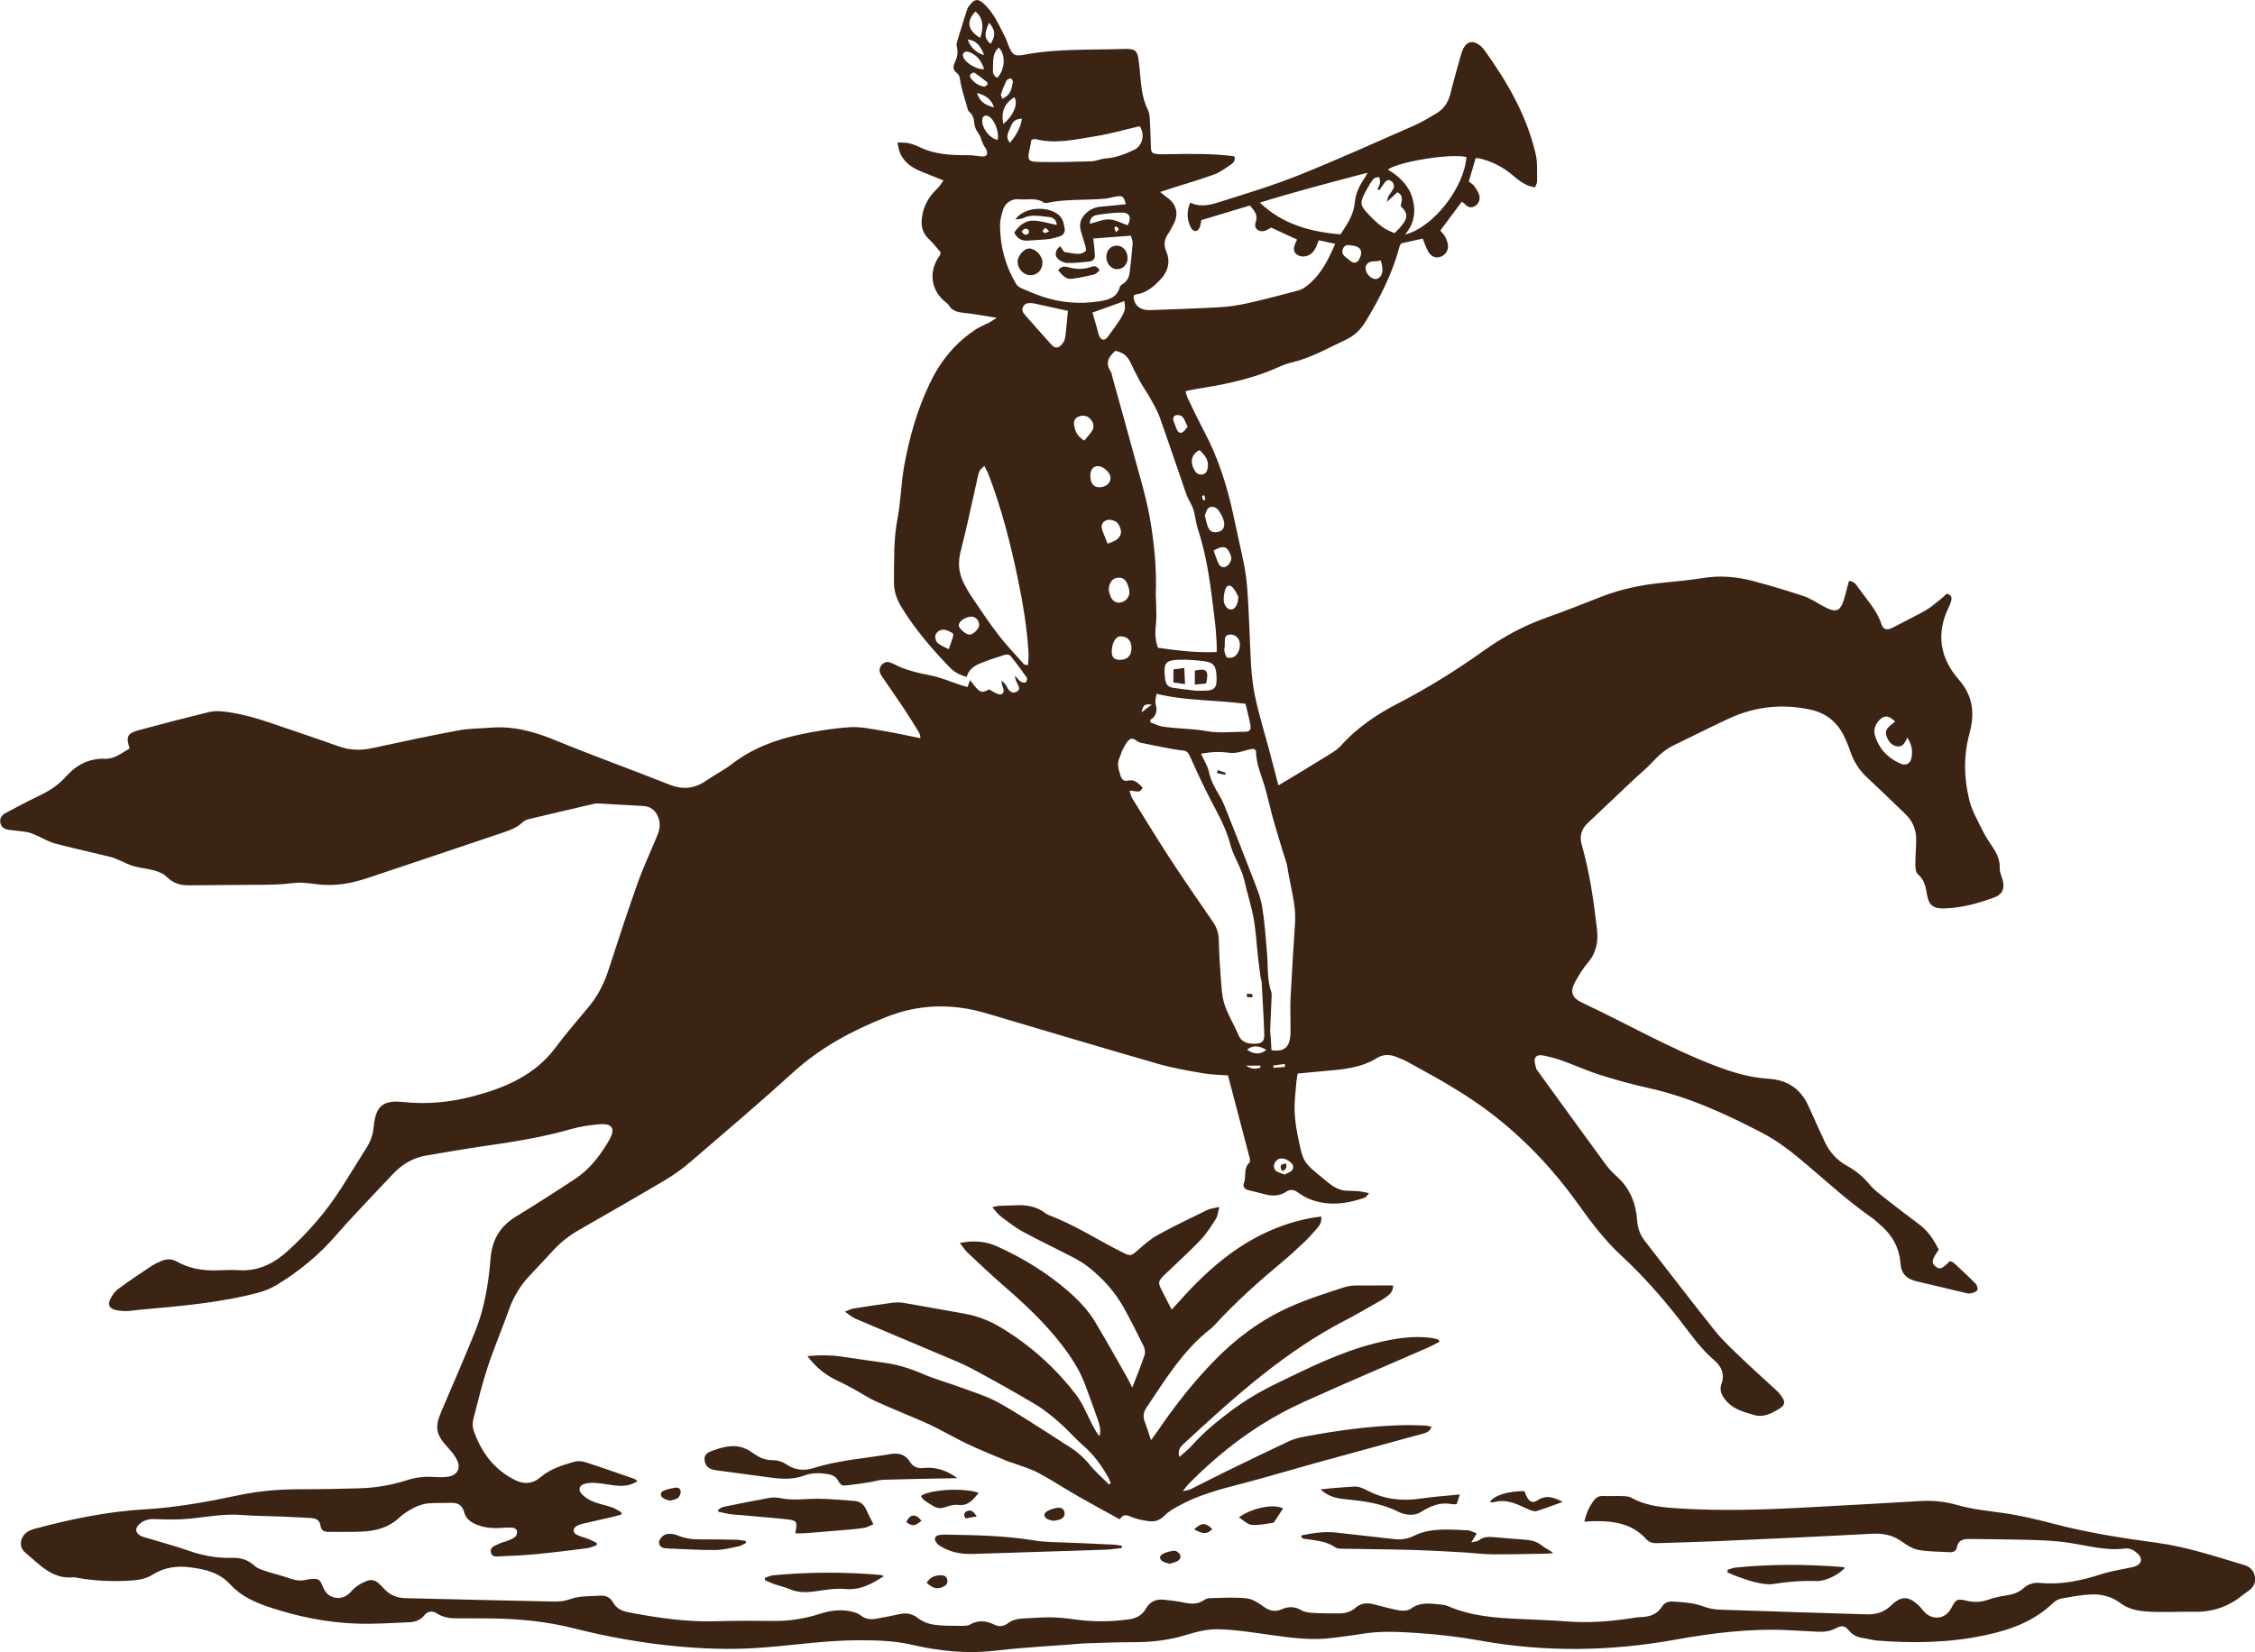 <svg xmlns="http://www.w3.org/2000/svg" id="Layer_2" viewBox="0 0 117.843 86.355"><g id="Layer_1-2"><g id="_1MjQFx"><path d="M6.773,39.117c-.201-.614-.124-.783.486-.949,1.21-.328,2.423-.644,3.64-.941.265-.065.56-.063.834-.029.837.105,1.647.329,2.445.604,1.17.403,2.345.79,3.509,1.207.58.208,1.15.23,1.749.101,1.499-.324,2.999-.645,4.507-.928.563-.105,1.146-.099,1.72-.145,1.2-.096,2.302.221,3.405.677,1.951.805,3.942,1.514,5.903,2.296.697.278,1.308.225,1.918-.192.449-.307.939-.559,1.37-.889,1.047-.803,2.245-1.255,3.511-1.527.869-.186,1.754-.333,2.639-.388.582-.037,1.179.1,1.764.195.633.102,1.259.246,1.932.381-.025-.102-.027-.214-.077-.297-.264-.436-.533-.87-.816-1.294-.365-.549-.746-1.087-1.117-1.632-.141-.207-.199-.42-.002-.63.184-.196.398-.14.592-.037.606.321,1.257.47,1.926.602.561.111,1.098.346,1.646.525.091.03.186.05.307.082.046-.128.086-.238.131-.359.522.688.564.708.996.488.153.081.301.191.468.242.228.07.345-.071.269-.3-.04-.118-.098-.23-.088-.392.062.054.135.1.183.164.078.105.125.235.212.332.126.141.288.157.442.04.142-.108.071-.233.01-.353-.071-.14-.141-.28-.152-.455.098.105.184.227.298.31.067.05.199.078.264.044.053-.028.099-.195.066-.243-.271-.39-.555-.772-.853-1.142-.047-.059-.194-.088-.273-.063-.455.143-.912.285-1.35.472-.3.128-.571.326-.667.688-.355-.093-.639-.238-.875-.483-.931-.964-1.803-1.973-2.509-3.119-.259-.42-.424-.854-.418-1.349.014-1.103-.031-2.204.182-3.304.175-.903.186-1.838.348-2.744.271-1.512.685-2.984,1.359-4.379.568-1.176,1.362-2.138,2.467-2.834.194-.122.415-.201.619-.308.107-.056.206-.128.398-.249-.632-.098-1.15-.2-1.673-.253-.344-.035-.652-.082-.843-.415-.047-.081-.143-.135-.218-.199-.729-.627-.83-1.586-.252-2.381.018-.025.022-.061.058-.166-.175-.201-.358-.453-.582-.661-.339-.316-.464-.643-.405-1.135.079-.655.372-1.137.828-1.567.099-.094.167-.221.301-.405-.464-.186-.858-.338-1.248-.502-.454-.191-.828-.478-1.026-.943-.061-.144-.077-.307-.133-.54.24.014.416.002.58.038.192.043.382.111.559.198.78.384,1.614.435,2.462.429.26-.002.522.032.781.064.24.029.353-.07.289-.299-.03-.105-.117-.194-.167-.295-.057-.114-.102-.233-.151-.35-.006-.014.008-.036.002-.049-.114-.222-.301-.436-.327-.667-.029-.26-.055-.482-.261-.657-.036-.031-.071-.076-.084-.121-.134-.469-.285-.934-.384-1.41-.041-.195-.021-.389-.207-.523-.197-.142-.189-.336-.095-.531.126-.261.181-.525.112-.813-.019-.078-.023-.17-0-.246.174-.58.351-1.159.539-1.734.035-.105.117-.2.191-.287.208-.244.385-.249.629-.039.568.489.839,1.17,1.172,1.811.068.131.105.278.163.414.209.49.301.581.824.482,1.717-.326,3.453-.245,5.184-.3.066-.002.132-.006.198-.004.403.012.524.108.586.515.051.342.074.689.108,1.034.055.559.122,1.112.383,1.627.085.168.096.382.108.576.028.445.033.891.051,1.336.014.348.049.387.402.414.164.013.33.002.495 0,1.154-.014,2.309-.043,3.463.111.081.203-.041.337-.168.424-.283.194-.567.409-.884.526-.726.267-1.472.478-2.21.714-.179.057-.357.118-.61.203.159.127.241.201.331.262.532.361.662.907.346,1.454-.083.143-.142.301-.239.433-.234.319-.271.614-.107,1.004.205.488.077.99-.285,1.382-.358.388-.752.746-1.316.819-.045.006-.085.044-.124.065.003.388.2.645.573.731.111.025.229.026.344.022,1.204-.046,2.409-.08,3.612-.15.492-.029.985-.108,1.466-.216.868-.195,1.729-.424,2.59-.652.154-.041.307-.119.434-.215.734-.558,1.141-1.342,1.517-2.228-.299-.066-.562-.124-.856-.189-.049.123-.084.225-.13.323-.042.089-.085.181-.144.258-.204.266-.587.348-.839.186-.238-.152-.246-.371-.019-.802-.443-.205-.886-.41-1.356-.627-.096.05-.204.128-.325.167-.32.102-.601-.133-.487-.443.137-.376-.052-.592-.297-.879-.835.252-1.682.507-2.536.764-.032.147-.041.281-.093.396-.035.078-.127.171-.201.178-.074.007-.193-.065-.231-.136-.232-.425-.267-.865-.058-1.356.534.269,1.054.122,1.545-.033,1.383-.436,2.776-.856,4.121-1.395,2.035-.816,4.035-1.721,6.044-2.602.391-.172.759-.4,1.129-.615.406-.236.646-.588.758-1.051.163-.672.358-1.337.544-2.004.035-.127.077-.255.139-.37.177-.336.474-.412.782-.199.107.074.211.166.286.27,1.206,1.669,2.234,3.433,2.703,5.462.106.457.065.949.075,1.425.002.102-.067.204-.107.317-.505-.064-.844-.36-1.181-.643-.516-.435-1.098-.727-1.753-.876-.047-.011-.097-.007-.17-.011-.114.388-.227.777-.359,1.226.078.062.199.129.276.229.108.141.21.299.264.466.072.221-.003.438-.193.571-.205.144-.406.088-.569-.102-.03-.035-.076-.058-.144-.108-.376.505-.748,1.004-1.124,1.508.102.125.205.216.261.331.07.144.133.305.143.462.018.283-.175.524-.433.59-.264.068-.464-.059-.588-.265-.124-.206-.195-.445-.302-.699-.373.083-.739.165-1.121.251-.03.053-.075.105-.09.165-.367,1.403-1.021,2.676-1.765,3.909-.255.423-.588.753-1.036.961-.94.436-1.839.963-2.868,1.2-.413.095-.799.307-1.198.462-1.192.459-2.435.709-3.693.901-.194.03-.385.08-.626.131.042.135.065.257.118.365.281.579.557,1.16.858,1.729.739,1.397,1.212,2.885,1.537,4.425.733,3.47.689,2.459.881,7.147.03.74.079,1.488.227,2.211.205.999.514,1.976.776,2.963.151.57.297,1.141.459,1.761.166-.097.289-.168.41-.241.691-.419,1.385-.834,2.071-1.261.264-.165.554-.32.757-.546.841-.938,1.856-1.637,2.962-2.208,1.588-.82,3.098-1.76,4.551-2.797.999-.713,2.067-1.292,3.229-1.703.979-.347,1.945-.733,2.913-1.11,1.038-.405,2.117-.622,3.223-.729.69-.067,1.381-.132,2.064-.242.899-.145,1.781-.071,2.648.161.876.234,1.747.491,2.607.778.354.118.678.335,1.009.518.721.4.934.315,1.155-.479.074-.267.141-.536.216-.82.265.004.374.181.482.333.434.618.969,1.169,1.214,1.912.101.307.304.341.59.19.567-.3,1.145-.578,1.704-.892.268-.151.505-.36.75-.551.139-.108.264-.234.376-.335.233.066.273.2.232.36-.032.127-.081.252-.139.37-.667,1.36-.434,2.661.511,3.734.788.895.859,1.819.58,2.848-.316,1.165-.293,2.327-.01,3.474.14.565.448,1.092.708,1.623.152.31.354.596.543.886.211.325.358.657.34,1.063-.008.188.087.381.142.57.137.47.009.795-.437.958-.823.302-1.667.532-2.55.568-.637.026-.872-.153-.97-.795-.059-.389-.15-.726-.468-.998-.107-.092-.126-.325-.126-.494-.002-.444.044-.888.043-1.332-.001-.518-.196-.963-.575-1.324-.657-.626-1.304-1.264-1.971-1.88-.411-.38-.703-.823-.884-1.35-.101-.296-.22-.588-.359-.868-.361-.724-.947-1.178-1.737-1.349-1.467-.318-2.89-.168-4.252.462-.958.444-1.9.922-2.851,1.38-.439.211-.798.511-1.127.871-.321.351-.697.652-1.044.979-.793.747-1.585,1.495-2.374,2.247-.327.311-.431.678-.303,1.126.408,1.432.622,2.901.793,4.377.076.652-.013,1.237-.454,1.761-.264.313-.485.669-.684,1.029-.282.508-.173.834.357,1.083,2.358,1.105,4.617,2.417,7.063,3.339.873.329,1.751.585,2.682.64,1.004.059,1.704.54,2.108,1.465.264.605.55,1.2.82,1.802.253.562.649.994,1.185,1.29.454.251.839.567,1.171.972.227.277.528.496.812.72.596.47,1.2.93,1.808,1.386.463.347.749.817.999,1.3-.371.513-.402.694-.171.879.22.177.367.124.737-.279.065.025.155.036.21.086.388.357.776.714,1.145,1.09.077.078.136.284.09.346-.072.096-.237.143-.371.166-.108.018-.228-.024-.341-.05-.819-.193-1.635-.394-2.455-.582-.507-.116-.808-.38-.848-.938-.061-.851-.466-1.535-1.124-2.073-.115-.094-.218-.204-.34-.288-1.385-.965-2.61-2.125-3.907-3.197-.569-.47-1.182-.912-1.834-1.252-1.903-.992-3.848-1.891-5.965-2.358-.853-.188-1.697-.423-2.53-.685-.659-.207-1.291-.498-1.942-.733-.323-.116-.657-.205-.993-.276-.172-.036-.409-.047-.47.162-.044.15.034.338.067.507.009.045.047.087.076.127,1.172,1.616,2.342,3.233,3.521,4.844.174.238.376.464.597.659.7.617,1.019,1.41,1.081,2.314.029.415.161.766.413,1.089,1.218,1.562,2.419,3.138,3.656,4.685.4.5.877.94,1.341,1.385.607.583,1.236,1.142,1.854,1.713.085.078.163.165.233.256.291.378.249.541-.158.774-.391.223-.758.411-1.249.267-.593-.175-1.163-.327-1.548-.88-.173-.249-.226-.482-.134-.738.184-.516-.005-.924-.377-1.239-.702-.595-1.216-1.344-1.771-2.06-.942-1.216-1.956-2.364-3.087-3.41-.852-.788-1.552-1.708-2.224-2.651-1.39-1.951-3.026-3.663-4.966-5.075-1.285-.935-2.679-1.688-4.069-2.45-.144-.079-.304-.128-.455-.194-.356-.156-.721-.166-1.048.038-.848.529-1.802.602-2.757.684-.457.039-.914.086-1.389.131-.026.153-.057.28-.067.409-.04.51-.112,1.021-.097,1.53.015.489.093.982.194,1.463.262,1.246.273,1.244,1.274,2.063.37.302.722.638,1.242.659.214.009.429.009.642.029.152.014.301.054.54.098-.12.132-.16.215-.221.236-.959.333-1.927.46-2.901.07-.212-.085-.411-.211-.598-.344-.198-.14-.389-.18-.594-.044-.358.236-.737.252-1.138.14-.286-.08-.577-.141-.864-.215-.191-.05-.294-.186-.224-.37.133-.345-.041-.77.29-1.067.047-.042.023-.189-0-.279-.369-1.419-.744-2.837-1.124-4.281-.443-.035-.872-.035-1.288-.108-.778-.136-1.563-.265-2.32-.483-3.011-.866-6.014-1.763-9.018-2.654-1.786-.53-3.531-.491-5.279.212-1.745.702-3.37,1.562-4.778,2.839-1.772,1.608-3.596,3.16-5.412,4.72-.41.353-.858.673-1.323.95-1.49.884-2.995,1.743-4.498,2.605-.506.29-.957.641-1.35,1.073-.422.464-.861.912-1.284,1.375-.45.492-.786,1.051-1.012,1.685-.359,1.01-.783,1.998-1.119,3.015-.295.89-.515,1.806-.75,2.716-.047.183-.059.405 0.0.58.382,1.135,1.043,2.051,2.138,2.611.492.251.943.236,1.375-.136.502-.431,1.123-.621,1.741-.799.18-.052.404-.043.583.014.863.278,1.719.581,2.576.878.043.015.076.056.159.12-.384.249-.776.269-1.179.223-.328-.038-.652-.104-.981-.131-.194-.016-.399-.009-.586.041-.285.076-.371.304-.176.525.154.175.376.314.595.404.319.131.665.19.992.305.177.062.335.175.502.266l-.012.111c-.147.04-.294.084-.442.118-.514.119-1.028.234-1.542.354-.112.026-.227.058-.326.113-.244.136-.242.367.011.485.193.09.407.136.606.215.143.057.278.136.416.205-.004.036-.007.073-.011.109-.165.055-.327.138-.496.16-.867.111-1.734.219-2.604.304-.624.061-1.251.093-1.877.117-.198.007-.483.083-.548-.198-.07-.304.238-.356.428-.458.143-.077.314-.099.466-.161.136-.056.283-.113.386-.211.067-.064.101-.208.082-.303-.013-.068-.135-.154-.215-.162-.195-.019-.395-.005-.592.01-.468.035-.922-.005-1.358-.195-.286-.125-.514-.307-.594-.62-.093-.366-.324-.509-.689-.495-.412.016-.828-.011-1.237.033-.254.028-.512.126-.741.245-.261.136-.518.302-.732.502-.554.52-1.229.691-1.951.725-.577.027-1.155.01-1.733.015-.225.002-.392-.073-.425-.316-.042-.311-.247-.4-.522-.412-.462-.021-.923-.052-1.385-.071-.742-.03-1.487-.026-2.227-.086-.95-.077-1.873.119-2.807.202-.571.05-1.15.037-1.723.013-.321-.014-.589.062-.815.274-.23.216-.195.448.08.601.071.039.152.06.231.084.757.229,1.523.43,2.269.691.743.26,1.497.401,2.28.376.452-.014.83.102,1.174.417.17.156.431.225.661.302.358.12.731.197,1.085.325.319.115.63.189.965.098.079-.022.163-.029.245-.035.378-.029.447.005.597.367.098.236.213.443.465.547.363.151.723.083,1.026-.26.227-.257.493-.429.806-.55.244-.094.452-.051.637.125.096.091.19.184.279.281.296.322.665.479,1.098.489,2.591.062,5.181.127,7.772.179.276.005.572-.021.827-.116.529-.197,1.073-.158,1.614-.191.289-.018.514.098.657.355.176.316.463.448.803.513,1.51.286,3.023.516,4.569.468,1.006-.032,2.014-.025,3.021-.016.818.007,1.613-.114,2.387-.365.529-.171,1.062-.248,1.608-.141.187.037.393.092.537.207.261.209.535.237.838.181.405-.075.812-.146,1.214-.239.364-.084.661-.018.967.217.224.172.521.292.801.333.454.067.92.058,1.381.064.18.002.388.008.535-.074.437-.245.845-.197,1.268.013.242.12.479.092.698-.073.248-.187.534-.245.838-.255.462-.016.924-.063,1.385-.058.409.005.82.043,1.225.103.955.141,1.907.135,2.86.007.396-.053.715-.21.922-.581.184-.331.498-.485.874-.452.393.034.787.087,1.174.164.338.067.651.074.951-.125.093-.061.211-.116.319-.118.643-.013,1.292-.058,1.928.01.318.034.638.247.91.444.303.22.592.274.923.13.356-.154.685-.16,1.036.05.173.104.41.125.621.137.444.026.891.026,1.336.028.323.002.628-.08.872-.297.295-.261.623-.267.975-.177.432.109.86.238,1.298.313.196.034.461.026.608-.082.529-.388,1.098-.264,1.667-.211.097.009.197.037.287.075,1.191.515,2.456.613,3.729.668.841.036,1.683.07,2.522.132,1.127.083,2.242-.003,3.355-.175.147-.023.294-.05.442-.053.471-.009.874-.134,1.141-.564.123-.199.332-.264.56-.25.543.033,1.083.062,1.604.259.257.098.543.153.819.163,2.573.091,5.147.169,7.721.247.48.015.901-.117,1.261-.465.532-.514.904-.503,1.445.004.107.101.188.23.291.336.453.462,1.1.37,1.402-.196.26-.487.296-.511.853-.381.383.089.744.06,1.115-.075.291-.105.603-.164.911-.212.334-.052.641-.14.897-.375.245-.224.545-.312.87-.28,1.108.109,2.162-.12,3.208-.459.499-.161,1.027-.235,1.541-.35.096-.022.196-.041.283-.084.278-.137.32-.368.103-.599-.188-.199-.424-.341-.703-.305-.99.127-1.932-.149-2.892-.296-.617-.095-1.246-.131-1.87-.15-1.105-.034-2.212-.034-3.318-.053-.338-.006-.627.032-.704.446-.035.188-.19.258-.377.246-.543-.034-1.095-.024-1.627-.12-.309-.056-.611-.251-.875-.441-.483-.348-.996-.436-1.584-.404-2.686.148-5.374.267-8.062.387-1.039.046-2.079.068-3.118.104-.223.008-.42-.025-.581-.203-.815-.904-1.89-.982-3.003-.938-.062.002-.124.012-.234.022.086-.441.26-.802.505-1.13.115-.153.269-.224.472-.216.329.013.66-.007.99.004.162.006.346.01.481.085.808.453,1.704.514,2.589.567,2.046.122,4.093.071,6.138-.036,2.126-.111,4.252-.23,6.378-.356.65-.038,1.284.021,1.909.202.795.231,1.616.309,2.433.425.895.127,1.781.341,2.657.57,1.76.46,3.552.742,5.35.982,1.563.209,3.049.711,4.55,1.157.307.091.526.273.584.605.061.355-.098.605-.386.791-.055.036-.11.073-.161.115-.758.634-1.589.961-2.619.941-.87-.017-1.743.054-2.618-.025-.457-.041-.88-.155-1.244-.43-.459-.346-.988-.476-1.537-.451-.524.024-1.047.124-1.565.219-.152.028-.311.127-.426.237-1.006.962-2.248,1.405-3.578,1.684-1.843.387-3.701.419-5.568.274-.278-.022-.551-.101-.828-.145-.271-.043-.489-.152-.672-.372-.226-.27-.373-.296-.696-.128-.308.16-.624.198-.958.179-.511-.029-1.022-.057-1.533-.081-1.99-.094-3.946.146-5.904.498-3.389.611-6.793.661-10.194.047-1.088-.197-2.182-.323-3.289-.397-.977-.065-1.94-.115-2.909.049-.504.085-1.013.141-1.519.208-1.077.141-2.139-.003-3.204-.151-.914-.127-1.831-.277-2.75-.302-.564-.016-1.15.131-1.697.299-.88.27-1.769.376-2.683.377-.825.002-1.651.029-2.476.057-.362.012-.723.052-1.085.078-.739.053-1.479.101-2.218.161-.526.043-1.051.096-1.576.155-1.462.166-2.899.005-4.323-.323-.889-.204-1.783-.227-2.698-.229-1.841-.004-3.65.299-5.477.41-1.388.084-2.771.032-4.154-.101-1.794-.172-3.559-.491-5.306-.933-1.428-.361-2.892-.503-4.366-.516-.561-.005-1.123-.009-1.684-.005-.385.003-.754-.031-1.091-.25-.235-.153-.485-.141-.666.087-.205.258-.48.354-.78.366-.922.038-1.846.106-2.766.072-1.574-.057-3.11-.37-4.604-.874-.745-.251-1.464-.588-1.989-1.166-.577-.634-1.306-.796-2.077-.899-.702-.094-1.366-.011-1.996.386-.291.184-.677.273-1.028.297-.956.065-1.914.037-2.862-.131-.081-.014-.165-.041-.245-.033-1.115.111-1.775-.685-2.511-1.292-.396-.327-.25-.922.22-1.147.103-.049.216-.082.327-.112,1.868-.498,3.757-.891,5.692-1.002,1.67-.096,3.308-.398,4.938-.744,1.074-.228,2.152-.307,3.245-.307,1.023,0,2.046-.021,3.069-.05.846-.024,1.676-.173,2.48-.431.451-.145.898-.19,1.365-.161.262.017.532.025.788-.019.45-.079.643-.436.447-.849-.117-.247-.303-.469-.49-.674-.638-.697-.695-1.051-.319-1.927.586-1.364,1.174-2.727,1.734-4.102.503-1.234.713-2.541.82-3.858.079-.97.496-1.676,1.325-2.182,1.042-.636,2.071-1.296,3.09-1.968.774-.51,1.327-1.238,1.781-2.027.356-.62.158-.897-.56-.827-.474.046-.955.112-1.411.244-1.544.444-3.123.688-4.707.915-.947.136-1.888.309-2.832.462-.695.112-1.275.44-1.756.943-.65.68-1.294,1.367-1.936,2.054-.349.374-.699.749-1.032,1.137-.901,1.048-1.95,1.923-3.129,2.635-.304.184-.648.326-.992.416-2.036.536-4.127.701-6.213.89-.214.019-.427.063-.64.064-.211.001-.431-.012-.633-.068-.256-.071-.359-.255-.253-.495.096-.217.242-.445.429-.584.581-.434,1.19-.832,1.793-1.236.136-.091.294-.15.443-.22.288-.135.571-.133.853.025.638.357,1.331.47,2.053.451.396-.01.794-.033,1.188-.008,1.014.063,1.835-.365,2.549-1.014,1.066-.97,2.008-2.053,2.783-3.273.452-.71.891-1.428,1.34-2.14.206-.328.321-.677.358-1.066.105-1.081.469-1.411,1.544-1.298,1.219.129,2.427.016,3.586-.284,1.687-.437,3.288-1.094,4.39-2.583.54-.729,1.14-1.413,1.72-2.112.47-.567.797-1.205,1.025-1.905.49-1.505.978-3.011,1.509-4.502.309-.869.701-1.709,1.054-2.563.13-.316.171-.633.033-.961-.149-.355-.403-.546-.793-.566-.741-.037-1.481-.085-2.222-.126-.098-.005-.201-.017-.295.005-1.14.263-2.279.529-3.417.803-.123.03-.26.081-.348.167-.283.275-.633.408-.995.53-2.298.772-4.594,1.552-6.894,2.317-.468.156-.948.304-1.434.375-.468.068-.957.081-1.425.022-.442-.055-.867-.12-1.318-.056-.504.072-1.02.075-1.531.082-1.271.016-2.542.01-3.813.029-.47.007-.862-.104-1.205-.455-.16-.164-.418-.257-.648-.322-.348-.1-.715-.13-1.064-.223-.233-.062-.45-.186-.675-.278-.18-.074-.357-.163-.545-.209-.961-.236-1.929-.446-2.885-.698-.328-.086-.629-.273-.945-.408-.162-.069-.324-.152-.494-.183-.324-.059-.655-.076-.981-.126-.203-.031-.388-.118-.439-.343-.056-.244.064-.423.269-.532.583-.31,1.163-.625,1.759-.907.53-.25,1.002-.556,1.395-1.0.538-.608,1.207-.962,2.046-.931.498.018.858-.299,1.289-.543ZM59.026,41.331c.06.169.082.3.147.405.66,1.065,1.311,2.136,1.996,3.185.721,1.104,1.475,2.186,2.221,3.274.192.281.294.575.302.921.015.659.05,1.319.103,1.977.038.475.054.968.198,1.415.175.542.494,1.036.713,1.567.162.393.455.483.825.484.414.002.551-.103.537-.515-.03-.904-.088-1.807-.137-2.711-.004-.065-.036-.127-.045-.192-.049-.356-.1-.712-.14-1.069-.077-.687-.112-1.381-.232-2.06-.118-.663-.336-1.308-.481-1.968-.149-.679-.568-1.243-.744-1.918-.16-.615-.438-1.212-.74-1.775-.428-.798-.822-1.608-1.192-2.435-.374-.836-.236-.606-1.056-.757-.567-.104-1.132-.219-1.696-.334-.2-.041-.367-.322-.579-.164-.161.12-.254.339-.357.525-.071.128-.094.282-.16.413-.166.333-.044.646.052.96.053.172.18.3.371.251.376-.096.562.154.779.352-.137.365-.399.146-.685.17ZM63.582,34.084c0-.197.008-.342-.002-.485-.026-.378-.047-.757-.093-1.133-.197-1.619-.37-3.243-.886-4.804-.097-.294-.131-.61-.202-.913-.026-.11-.07-.216-.118-.319-.095-.207-.219-.402-.293-.616-.466-1.338-.912-2.683-1.388-4.018-.126-.353-.325-.681-.507-1.011-.151-.273-.338-.525-.489-.797-.191-.346-.37-.7-.537-1.058-.16-.343-.424-.522-.776-.592-.361.309-.546.631-.251,1.072.052.078.061.187.087.282.37,1.333.748,2.665,1.108,4.001.3,1.113.646,2.22.848,3.351.237,1.325.366,2.672.319,4.026-.006.164.018.329.018.494.001.362.029.728-.014,1.085-.05.409-.044.8.107,1.211.982.14,1.975.269,3.069.225ZM62.765,39.403c.164.363.345.633.407.929.098.466.316.861.554,1.257.093.154.179.316.245.483.503,1.268,1.008,2.535,1.496,3.809.189.492.401.988.487,1.502.139.825.196,1.665.262,2.501.052.655-.006,1.321.216,1.959.031.09.024.196.019.294-.024.576-.054,1.151-.076,1.727-.004.113.023.227.03.34.015.228.026.455.039.694.604.095.924-.12.984-.716.025-.245.008-.494.009-.741.002-.429-.016-.858.006-1.286.069-1.298.146-2.596.233-3.893.067-1.006-.256-1.956-.398-2.931-.038-.257-.144-.504-.219-.755-.179-.599-.366-1.195-.535-1.797-.137-.49-.243-.989-.377-1.48-.186-.678-.507-1.322-.513-2.045-0-.023-.043-.046-.111-.114-.41.033-.824.278-1.303.21-.446-.064-.913-.057-1.456.053ZM58.835,10.674c-.105-.394-.169-.452-.457-.41-.211.03-.418.1-.63.12-.998.096-2.009.006-2.999.217-.062.013-.147.021-.193-.01-.406-.276-.869-.13-1.303-.175-.384-.04-.725.191-.837.55-.082.266-.158.548-.156.822.007,1.091.28,2.118.841,3.058.061.102.189.182.303.232.362.157.728.312,1.102.437.955.319,1.942.389,2.928.237.434-.067.932-.17,1.079-.731.018-.07.095-.136.161-.178.212-.135.326-.334.356-.569.066-.518.123-1.038.161-1.559.01-.136-.064-.278-.093-.394-.695.052-1.351.101-1.966.147.031.298.074.586.086.876.008.188-.11.313-.3.33-.393.035-.789.091-1.179.068-.186-.011-.428-.145-.523-.299-.1-.162-.04-.409.189-.57.094.133.175.248.209.297.292.044.511.1.73.101.133 0.0.299-.055.387-.146.053-.054-.003-.23-.034-.345-.068-.253-.161-.5-.225-.754-.089-.354.032-.65.294-.892.226-.209.496-.313.805-.336.409-.031.817-.079,1.263-.124ZM51.439,24.354c-.257.241-.265.239-.342.573-.297,1.3-.561,2.607-.895,3.897-.146.565-.107,1.077.127,1.582.151.326.345.636.547.934.424.628.844,1.261,1.308,1.859.412.531.881,1.02,1.329,1.523.025.029.089.023.208.05.012-.224.042-.428.03-.63-.079-1.317-.295-2.612-.563-3.904-.382-1.841-.849-3.654-1.519-5.412-.06-.156-.146-.302-.229-.472ZM65.837,10.593c1.191,1.133,2.642,1.529,4.218,1.657.333-.51.689-1.015.746-1.673.039-.449.229-.855.485-1.227.051-.074.09-.157.183-.322-1.952.512-3.815,1-5.633,1.564ZM73.421,12.262c1.481-.366,3.101-2.462,3.21-4.055-.818-.19-3.465.224-4.107.653.602.36,1.094.83,1.288,1.505.194.675.103,1.331-.391,1.898ZM60.107,37.636c.008.043.015.086.023.128.21.075.414.185.63.218.763.115,1.537.098,2.305.237.639.116,1.315.035,1.974.032.256-.001.351-.088.309-.326-.067-.385-.173-.763-.26-1.135-1.567-.207-3.108-.149-4.651-.524-.022.2-.084.371-.047.515.09.347.067.64-.283.854ZM53.906,7.304c-.037.183-.071.357-.108.53-.11.513-.073.616.437.629.935.024,1.872-.002,2.807-.031.241-.007.478-.134.721-.149.537-.035,1.026-.222,1.499-.446.466-.221.577-.834.296-1.241-.784.182-1.543.405-2.317.526-1.033.162-2.07.423-3.127.148-.056-.014-.123.019-.208.034ZM72.075,9.946c-.03-.015-.06-.03-.09-.045.047-.115.115-.227.134-.347.016-.097-.026-.204-.042-.306-.098.029-.231.027-.288.092-.129.146-.23.32-.325.492-.449.814-.445.867.199,1.524.194.199.406.386.633.545.181.126.398.201.579.289.719-.693.783-.985.326-1.412.019-.241.198-.539-.177-.729-.158.145-.313.288-.552.508.049-.178.053-.243.083-.294.075-.127.173-.241.241-.372.087-.167.053-.329-.104-.434-.166-.111-.273.004-.364.133-.084.119-.168.238-.252.357ZM55.808,16.249c-.594-.13-1.201-.263-1.808-.395-.032-.007-.066-.005-.099-.008-.173-.014-.334.009-.429.177-.099.176-.014.317.1.447.459.519.915,1.041,1.38,1.554.166.182.344.187.512.007.095-.102.18-.246.199-.381.064-.453.096-.91.143-1.401ZM62.498,36.106c.152,0,.218-.002.283 0.0.706.018.838-.12.789-.83-.001-.016-.002-.033-.003-.049-.042-.423-.173-.601-.594-.657-.453-.06-.914-.097-1.369-.084-.68.019-.798.181-.733.856.005.049.008.099.017.147.061.332.143.425.47.474.406.06.815.103,1.139.143ZM99.038,37.714c-.241-.214-.432-.359-.701-.179-.266.178-.449.555-.367.859.198.732.679,1.232,1.363,1.53.252.11.49-.006.548-.259.084-.367.044-.727-.204-1.103-.138.268-.245.512-.559.449-.269-.054-.409-.235-.513-.481-.18-.425.167-.577.433-.815ZM57.091,16.34c.087.301.16.551.232.801.041.142.064.292.123.425.107.239.289.253.446.04.214-.291.429-.582.627-.884.107-.164.205-.343.257-.529.038-.134-.007-.291-.016-.453-.605.217-1.141.409-1.67.599ZM57.941,30.86c.019.067.041.18.082.286.103.265.282.382.519.35.266-.035.481-.266.48-.538-0-.111-.035-.225-.07-.333-.117-.354-.299-.473-.613-.413-.232.044-.404.303-.398.647ZM58.561,34.492c.372-.011.579-.246.568-.645-.011-.374-.221-.586-.577-.582-.256.003-.455.359-.453.807.002.306.137.429.463.42ZM62.962,26.933c.055.219.085.397.145.565.098.275.258.362.525.311.242-.046.392-.227.335-.513-.042-.214-.154-.427-.281-.609-.118-.169-.337-.262-.521-.14-.111.073-.144.264-.203.385ZM57.883,28.421c.692-.213.844-.537.565-1.019-.105-.18-.446-.291-.645-.201-.215.097-.275.277-.205.488.08.241.184.475.286.732ZM56.661,23.032c.147-.182.304-.342.42-.528.129-.209.05-.478-.154-.655-.168-.145-.44-.16-.64-.031-.207.133-.174.343-.132.529.062.274.211.502.507.685ZM57.473,25.47c.328-.009.562-.214.561-.492-.001-.268-.375-.615-.663-.613-.247.002-.401.204-.392.514.012.401.178.6.493.592ZM64.004,33.806c-.003,0-.005,0-.007,0-.004.082-.028.168-.008.243.03.115.062.278.143.318.094.046.262.017.364-.041.274-.153.387-.657.225-.918-.116-.187-.294-.26-.504-.229-.221.033-.204.22-.212.382-.004.081-.001.163-.001.245ZM56.948,11.699c.378-.092.706-.244,1.025-.229.323.016.638.198.957.307.216-.404.114-.666-.304-.665-.439.001-.881.06-1.316.129-.19.03-.358.156-.362.459ZM62.69,23.526c-.41.2-.516.594-.289,1.015.091.169.215.296.427.26.223-.038.27-.215.293-.401.048-.39-.194-.632-.431-.875ZM51.172,32.655c-.015-.249-.219-.443-.444-.42-.319.032-.629.257-.627.455.002.158.377.483.56.485.202.003.522-.324.511-.52ZM49.578,33.935c.093-.265.168-.46.227-.659.017-.056.008-.165-.026-.183-.138-.075-.287-.164-.438-.175-.207-.015-.404.099-.459.303-.031.114.027.307.115.386.147.133.351.204.581.329ZM64.709,31.178c-.058-.097-.146-.308-.29-.47-.141-.158-.314-.115-.381.085-.061.182-.095.384-.089.575.009.281.206.501.389.496.197-.005.376-.274.371-.686ZM52.126,4.061c.401-.447.44-1.202.069-1.571-.358.311-.28.74-.306,1.135-.012.187.03.36.237.436ZM63.423,28.784c.088.237.156.467.259.68.065.134.192.226.364.163.19-.07.354-.367.283-.558-.15-.405-.293-.657-.906-.285ZM70.551,12.822c-.189-.053-.341.048-.391.241-.073.284.193.382.353.53.125.115.27.198.437.072.036-.028.061-.075.083-.117.227-.439.064-.697-.482-.725ZM52.137,7.31c.085-.386-.149-1.028-.441-1.21-.167-.104-.313-.063-.351.097-.099.415.341,1.033.792,1.113ZM72.15,13.613c-.269.105-.589-.052-.756.259-.093.173.027.461.214.602.138.103.285.163.448.054.206-.138.251-.458.095-.915ZM51.227,1.976c.213-.602.115-1.095-.252-1.371-.492.486-.408,1.004.252,1.371ZM51.43,3.614c-.143-.426-.373-.757-.808-.9-.202-.066-.346.065-.293.241.096.319.701.694,1.101.659ZM52.428,6.478c.539-.423.797-1.075.579-1.397-.514.323-.7.75-.579,1.397ZM67.13,61.402c.146-.088.35-.141.418-.268.112-.208-.072-.37-.237-.476-.103-.066-.246-.108-.368-.1-.3.019-.483.407-.288.621.097.106.279.135.475.223ZM53.407,6.202c-.384.002-.52.217-.608.466-.084.237-.293.477-.018.795.314-.382.542-.757.626-1.26ZM62.064,22.311c-.101-.207-.154-.386-.265-.517-.063-.075-.227-.114-.33-.093-.145.029-.189.168-.138.314.049.139.102.276.157.412.054.134.153.247.295.177.11-.054.182-.186.28-.293ZM52.382,5.159c.439-.185.49-.531.547-.867.01-.06-.063-.191-.094-.19-.08.003-.199.04-.23.101-.117.23-.213.472-.298.716-.019.056.041.139.074.24ZM51.688,1.183c-.268.597-.247.828.078,1.111.273-.429.26-.703-.078-1.111ZM51.611,4.414c-.016-.065-.012-.109-.032-.125-.218-.17-.434-.342-.664-.494-.035-.023-.153.041-.202.093-.031.033-.03.138 0.0.178.182.245.42.419.728.461.053.007.119-.078.169-.113ZM65.172,54.871c.363.256.683.26,1.007.013-.396-.246-.733-.25-1.007-.013ZM51.942,5.618c-.086-.371-.443-.671-.892-.75.187.451.335.576.892.75ZM51.424,2.88c-.176-.521-.451-.775-.849-.816.1.365.452.719.849.816ZM65.862,55.812c.002-.036.004-.072.005-.108h-.756c.316.213.532.174.751.108ZM67.148,55.773l-.007-.158c-.2.028-.399.055-.599.083.005.041.01.082.014.122.197-.016.395-.032.592-.048ZM59.652,37.237c.178-.134.338-.254.537-.404-.387-.037-.441.009-.537.404ZM58.325,12.145c.072-.083.149-.143.139-.166-.025-.059-.085-.105-.14-.146-.008-.006-.091.054-.087.076.01.066.045.127.088.235ZM62.864,26.147c.042-.006.085-.013.127-.019-.017-.079-.035-.159-.052-.238-.042.009-.121.024-.12.028.01.077.029.153.046.229Z" style="fill:#3c2415; stroke-width:0px;"></path><path d="M61.632,76.164c.248-.227.48-.405.67-.619.595-.671,1.284-1.23,1.997-1.77.781-.592,1.62-1.076,2.499-1.501,1.649-.798,3.289-1.614,5.08-2.06.982-.245,1.97-.418,2.987-.265.096.015.191.042.284.071.023.007.035.047.082.115-.206.105-.402.217-.607.307-2.176.953-4.364,1.877-6.527,2.858-2.281,1.034-4.256,2.514-6.006,4.298-.076.077-.136.17-.278.351.211-.051.317-.059.405-.102.607-.299,1.206-.613,1.814-.909,1.111-.542,2.223-1.083,3.343-1.607.25-.117.53-.184.804-.235,1.687-.315,3.385-.553,5.104-.598.396-.011.792.006,1.188.02.107.004.213.042.338.068-.104.303-.353.328-.562.386-1.844.509-3.691,1.007-5.535,1.516-1.271.351-2.533.737-3.809,1.065-1.153.297-2.3.597-3.347,1.185-.242.136-.498.277-.686.474-.23.241-.497.345-.796.309-.338-.04-.685-.11-.995-.244-.237-.102-.395-.116-.562.145-.739-.408-1.462-.797-2.175-1.206-.701-.402-1.378-.848-2.091-1.229-.402-.215-.852-.338-1.282-.499-.107-.041-.222-.064-.327-.108-.668-.282-1.343-.552-2-.858-.551-.257-1.079-.561-1.621-.837-.279-.142-.561-.277-.848-.401-.802-.346-1.613-.673-2.41-1.033-.359-.162-.689-.387-1.036-.577-.302-.165-.603-.335-.915-.477-.625-.284-1.149-.685-1.618-1.308.634-.058,1.181-.06,1.729.017.767.108,1.531.229,2.299.332.692.093,1.343.3,1.986.577.664.286,1.368.476,2.047.728.648.24,1.321.443,1.921.774.995.55,1.94,1.19,2.905,1.793.21.131.408.281.622.405.49.286.91.64,1.271,1.086.292.361.654.667.984.997.028-.021.057-.043.085-.064-.041-.099-.071-.204-.123-.297-.355-.639-.782-1.217-1.342-1.7-.411-.355-.764-.778-1.174-1.136-.395-.346-.802-.693-1.251-.96-1.091-.651-2.199-1.273-3.319-1.874-.55-.295-1.137-.524-1.713-.768-1.472-.625-2.949-1.239-4.42-1.867-.17-.072-.313-.206-.548-.365.216-.082.328-.147.447-.166.668-.106,1.337-.208,2.007-.297.194-.026.4-.034.592-.002,1.072.182,2.142.381,3.213.571.691.123,1.326.377,1.927.742,1.514.92,2.814,2.084,3.886,3.485.376.49.6,1.096.894,1.649.097.182.195.363.338.525.093-.309.006-.585-.086-.853-.21-.608-.432-1.212-.655-1.815-.289-.781-.735-1.464-1.244-2.124-.883-1.147-1.929-2.122-3.016-3.064-.648-.562-1.271-1.154-1.896-1.741-.137-.129-.238-.296-.4-.503.726-.141,1.352-.091,1.946.178,1.345.608,2.596,1.372,3.714,2.342.552.478,1.053,1.008,1.427,1.636.566.949,1.104,1.914,1.651,2.873.081.141.149.29.272.532.239-.623.46-1.157.643-1.705.046-.138.012-.337-.055-.474-.335-.681-.677-1.358-1.046-2.021-.455-.817-1.081-1.499-1.807-2.082-.267-.214-.571-.391-.876-.55-.848-.442-1.716-.848-2.555-1.305-.417-.227-.797-.526-1.179-.813-.152-.115-.263-.285-.441-.484.172-.033.274-.064.376-.069.264-.013.528-.007.792-.024.594-.037,1.153.045,1.635.428.038.03.083.056.129.073,1.335.501,2.531,1.277,3.795,1.919.52.264.513.244.945-.134.309-.271.627-.548.985-.743.839-.458,1.701-.874,2.561-1.292.169-.082.369-.099.647-.169-.072.264-.082.47-.178.621-.246.387-.494.784-.809,1.114-.592.62-1.233,1.194-1.851,1.79-.378.364-.384.425-.138.897.157.302.311.606.486.947.15-.164.262-.282.371-.404.824-.928,1.703-1.797,2.709-2.53,1.258-.917,2.639-1.557,4.173-1.85.175-.034.353-.052.562-.082.034.263-.062.445-.202.603-.218.248-.436.497-.674.724-.37.353-.748.699-1.141,1.027-1.242,1.038-2.45,2.113-3.545,3.308-.067.073-.137.145-.215.205-1.44,1.116-2.364,2.651-3.359,4.128-.151.225-.189.444-.095.698.112.302.207.61.338.998.157-.218.263-.36.363-.506.894-1.312,1.871-2.557,2.985-3.692,1.026-1.046,2.188-1.933,3.493-2.575,1.044-.513,2.17-.871,3.282-1.229.409-.131.882-.071,1.326-.084.393-.011.787-.002,1.202-.002.01.32-.186.475-.378.617-.172.126-.365.225-.552.33-.503.284-.999.581-1.512.845-3.181,1.634-5.807,3.995-8.405,6.395-.197.182-.449.356-.319.785Z" style="fill:#3c2415; stroke-width:0px;"></path><path d="M50.032,77.267c-1.283.026-2.566.045-3.849.084-.259.008-.515.095-.774.134-.437.066-.875.137-1.315.171-.088.007-.228-.122-.276-.221-.123-.258-.323-.342-.587-.383-.414-.065-.807-.07-1.214.084-.569.214-1.167.179-1.761.099-.898-.121-1.796-.238-2.694-.36-.13-.018-.263-.034-.385-.079-.222-.081-.339-.255-.359-.489-.021-.241.139-.371.329-.442.465-.173.948-.332,1.447-.249.263.044.534.175.75.336.32.236.651.381,1.047.377.289-.003.525.096.775.26.4.263.879.301,1.334.156,1.314-.42,2.687-.507,4.034-.736.42-.071.779.009,1.024.412.159.262.422.357.729.315.016-.002.033-.005.049-.006q.879-.067,1.697.54Z" style="fill:#3c2415; stroke-width:0px;"></path><path d="M68.002,80.261c.594-.119,1.19-.219,1.804-.151,1.016.112,2.032.227,3.048.343.353.04.694.001,1.013-.159.903-.454,1.867-.333,2.82-.301.152.005.302.097.486.16-.098.163-.167.279-.285.476.194-.052.32-.051.396-.112.228-.186.485-.187.751-.166.543.043,1.085.088,1.628.132.33.027.642.077.913.31.168.144.395.217.589.394-.122.01-.244.026-.366.028-.941.015-1.882.041-2.823.034-.493-.004-.986-.073-1.479-.1-.905-.049-1.81-.104-2.716-.13-1.204-.034-2.408-.039-3.612-.062-.13-.003-.286-.002-.384-.07-.501-.346-1.084-.366-1.652-.452-.042-.006-.079-.048-.118-.072-.004-.034-.008-.068-.012-.101Z" style="fill:#3c2415; stroke-width:0px;"></path><path d="M37.531,78.913c.09-.049.175-.123.271-.143.791-.163,1.583-.323,2.377-.466.191-.034.402-.035.591.006.641.141,1.281.036,1.923.035.656-.001,1.312.069,1.968.115.313.022.504.205.624.489.095.226.217.441.359.726-.182.074-.332.171-.493.194-.407.06-.819.09-1.23.126-.624.054-1.249.106-1.874.153-.159.012-.319.002-.485.002.116-.632.103-.672-.519-.739-.935-.1-1.873-.163-2.809-.254-.235-.023-.466-.089-.699-.135l-.005-.109Z" style="fill:#3c2415; stroke-width:0px;"></path><path d="M58.624,80.921c-.284.029-.567.076-.852.086-2.309.078-4.619.15-6.929.223-.624.02-1.219-.093-1.748-.438-.109-.071-.234-.218-.236-.331-.002-.207.205-.221.37-.237.082-.008.165-.008.247-.006,1.517.032,3.033.051,4.539.302.663.111,1.349.093,2.025.127.709.035,1.418.059,2.127.094.153.007.304.04.457.06-0.0.041-.001.081-.001.122Z" style="fill:#3c2415; stroke-width:0px;"></path><path d="M90.283,82.058c.137-.04.271-.102.41-.116,1.859-.186,3.721-.179,5.582-.03.048.004.094.024.144.038-.311.359-1.022.715-1.486.697-.762-.029-1.512.034-2.265.153-.295.047-.62-.021-.92-.088-.336-.074-.661-.201-.988-.314-.165-.057-.323-.134-.484-.202.003-.046.005-.092.008-.138Z" style="fill:#3c2415; stroke-width:0px;"></path><path d="M46.189,82.39c-.658.428-1.253.743-2.022.672-.515-.048-1.048.051-1.568.122-.449.061-.877.076-1.306-.106-.271-.115-.564-.177-.843-.275-.162-.056-.317-.135-.475-.203-0-.04-.001-.081-.001-.121.144-.046.286-.122.433-.135,1.872-.173,3.744-.184,5.617-.015.031.003.061.022.165.06Z" style="fill:#3c2415; stroke-width:0px;"></path><path d="M76.288,78.121c-.073.226-.116.359-.164.507-.105,0-.187.013-.265-.002-.605-.119-1.114.101-1.61.417-.153.097-.365.144-.548.14-.208-.005-.433-.058-.618-.153-.886-.457-1.847-.567-2.816-.666-.419-.043-.837-.123-1.26-.507.252-.028.403-.049.555-.061.408-.033.816-.068,1.225-.089.109-.006.225.018.329.054.139.048.272.117.404.184.869.443,1.782.532,2.74.388.647-.097,1.302-.138,2.027-.212Z" style="fill:#3c2415; stroke-width:0px;"></path><path d="M38.987,80.653c-.126.06-.246.149-.379.176-.403.081-.81.191-1.216.194-.824.007-1.649-.045-2.474-.08-.195-.008-.416-.015-.476-.261-.042-.171.178-.454.413-.492.168-.027.366-.008.522.058.374.157.756.22,1.157.219.644-.002,1.288.006,1.931.019.169.003.337.041.505.064.005.035.01.07.015.105Z" style="fill:#3c2415; stroke-width:0px;"></path><path d="M51.147,78.036c-.291.35-.54.7-1.082.631-.217-.027-.459.044-.673.118-.241.084-.434.059-.65-.075-.465-.29-.471-.28-.62-.509.456-.342,2.233-.447,3.025-.166Z" style="fill:#3c2415; stroke-width:0px;"></path><path d="M79.658,77.944c.056.125.092.234.149.331.142.238.303.309.528.158.458-.308.866-.167,1.33.077-.484.173-.921.338-1.366.48-.092.029-.218-.013-.319-.05-.169-.061-.331-.143-.495-.218-.457-.208-.922-.344-1.429-.197-.057.017-.126-.005-.199-.01.204-.339.931-.569,1.8-.571Z" style="fill:#3c2415; stroke-width:0px;"></path><path d="M67.051,78.852c-.152.233-.301.462-.452.69-.018.026-.047.059-.074.062-.371.045-.749.142-1.113.106-.227-.022-.434-.247-.67-.394.671-.489,1.821-.726,2.31-.465Z" style="fill:#3c2415; stroke-width:0px;"></path><path d="M48.426,82.734c.194-.307.457-.397.769-.388.167.005.289.07.312.25.022.17-.061.276-.214.348-.304.143-.537.098-.867-.209Z" style="fill:#3c2415; stroke-width:0px;"></path><path d="M61.123,81.743c-.112-.035-.228-.055-.327-.107-.216-.112-.238-.299-.029-.408.182-.095.397-.15.601-.166.095-.007.243.099.292.193.077.148-.005.294-.157.365-.117.055-.248.082-.38.123Z" style="fill:#3c2415; stroke-width:0px;"></path><path d="M35,78.447c-.114-.041-.229-.066-.326-.122-.173-.101-.191-.305-.013-.39.198-.095.427-.134.647-.17.147-.024.272.075.265.222-.006.113-.069.26-.156.323-.113.081-.275.094-.416.136Z" style="fill:#3c2415; stroke-width:0px;"></path><path d="M55.056,79.498c-.084-.022-.201-.036-.302-.083-.213-.101-.24-.299-.042-.412.166-.095.36-.163.549-.185.158-.019.341.029.369.244.029.224-.11.329-.301.384-.079.022-.161.031-.273.052Z" style="fill:#3c2415; stroke-width:0px;"></path><path d="M62.404,79.945c.392-.364.588-.362.952-.015-.284.275-.464.282-.952.015Z" style="fill:#3c2415; stroke-width:0px;"></path><path d="M48.157,79.498c-.382.29-.449.296-.795.072.185-.435.498-.464.795-.072Z" style="fill:#3c2415; stroke-width:0px;"></path><path d="M51.042,79.272c-.252.043-.429.072-.586.099-.131-.203-.05-.318.072-.376.193-.091.344-.009.514.277Z" style="fill:#3c2415; stroke-width:0px;"></path><path d="M65.178,51.937l.289.04c-.015.057-.03.163-.046.163-.092.001-.185-.022-.278-.037.011-.055.023-.11.034-.166Z" style="fill:#3c2415; stroke-width:0px;"></path><path d="M63.633,40.255c.14.048.279.096.419.144-.009.035-.018.07-.028.105l-.425-.092.034-.156Z" style="fill:#3c2415; stroke-width:0px;"></path><path d="M53.058,11.476c.483-.723,1.925-.737,2.393-.105.117.158.16.388.188.592.027.198-.09.348-.291.404-.19.052-.381.112-.575.134-.344.038-.691.044-1.036.075-.333.03-.571-.092-.736-.417.244-.361.567-.633.999-.626.395.007.788.14,1.223.226-.009-.307-.23-.402-.443-.419-.436-.035-.88-.153-1.312.061-.119.059-.272.052-.409.075ZM53.389,12.105c.117.164.231.234.37.083.027-.029.015-.139-.018-.17-.123-.114-.236-.068-.351.087ZM54.828,12.096c-.091-.086-.146-.175-.192-.171-.056.005-.114.083-.15.143-.009.014.067.112.108.114.06.004.124-.043.233-.087Z" style="fill:#3c2415; stroke-width:0px;"></path><path d="M54.478,13.724c-.004.393-.272.669-.644.662-.339-.007-.646-.326-.655-.681-.008-.332.336-.726.623-.714.331.014.679.391.676.733Z" style="fill:#3c2415; stroke-width:0px;"></path><path d="M58.927,13.481c.002.331-.227.584-.535.59-.308.006-.565-.27-.576-.617-.011-.357.228-.621.557-.615.309.005.55.286.553.642Z" style="fill:#3c2415; stroke-width:0px;"></path><path d="M57.462,14.136c-.094.073-.179.186-.285.212-.38.093-.766.173-1.154.226-.341.046-.52-.216-.723-.44.133-.21.32-.221.519-.166.405.113.806.125,1.206-.018.172-.062.317-.044.437.185Z" style="fill:#3c2415; stroke-width:0px;"></path><path d="M63.034,35.726c-.173.017-.361.036-.593.059v-.728c.614-.145.742-.013.593.669Z" style="fill:#3c2415; stroke-width:0px;"></path><path d="M61.321,34.994c.186-.025.344-.046.568-.077.013.278.024.526.039.844-.238-.033-.418-.058-.607-.084v-.684Z" style="fill:#3c2415; stroke-width:0px;"></path><path d="M67.004,61.215c-.137-.239-.116-.369.197-.392.068.204.011.317-.197.392Z" style="fill:#3c2415; stroke-width:0px;"></path></g></g></svg>